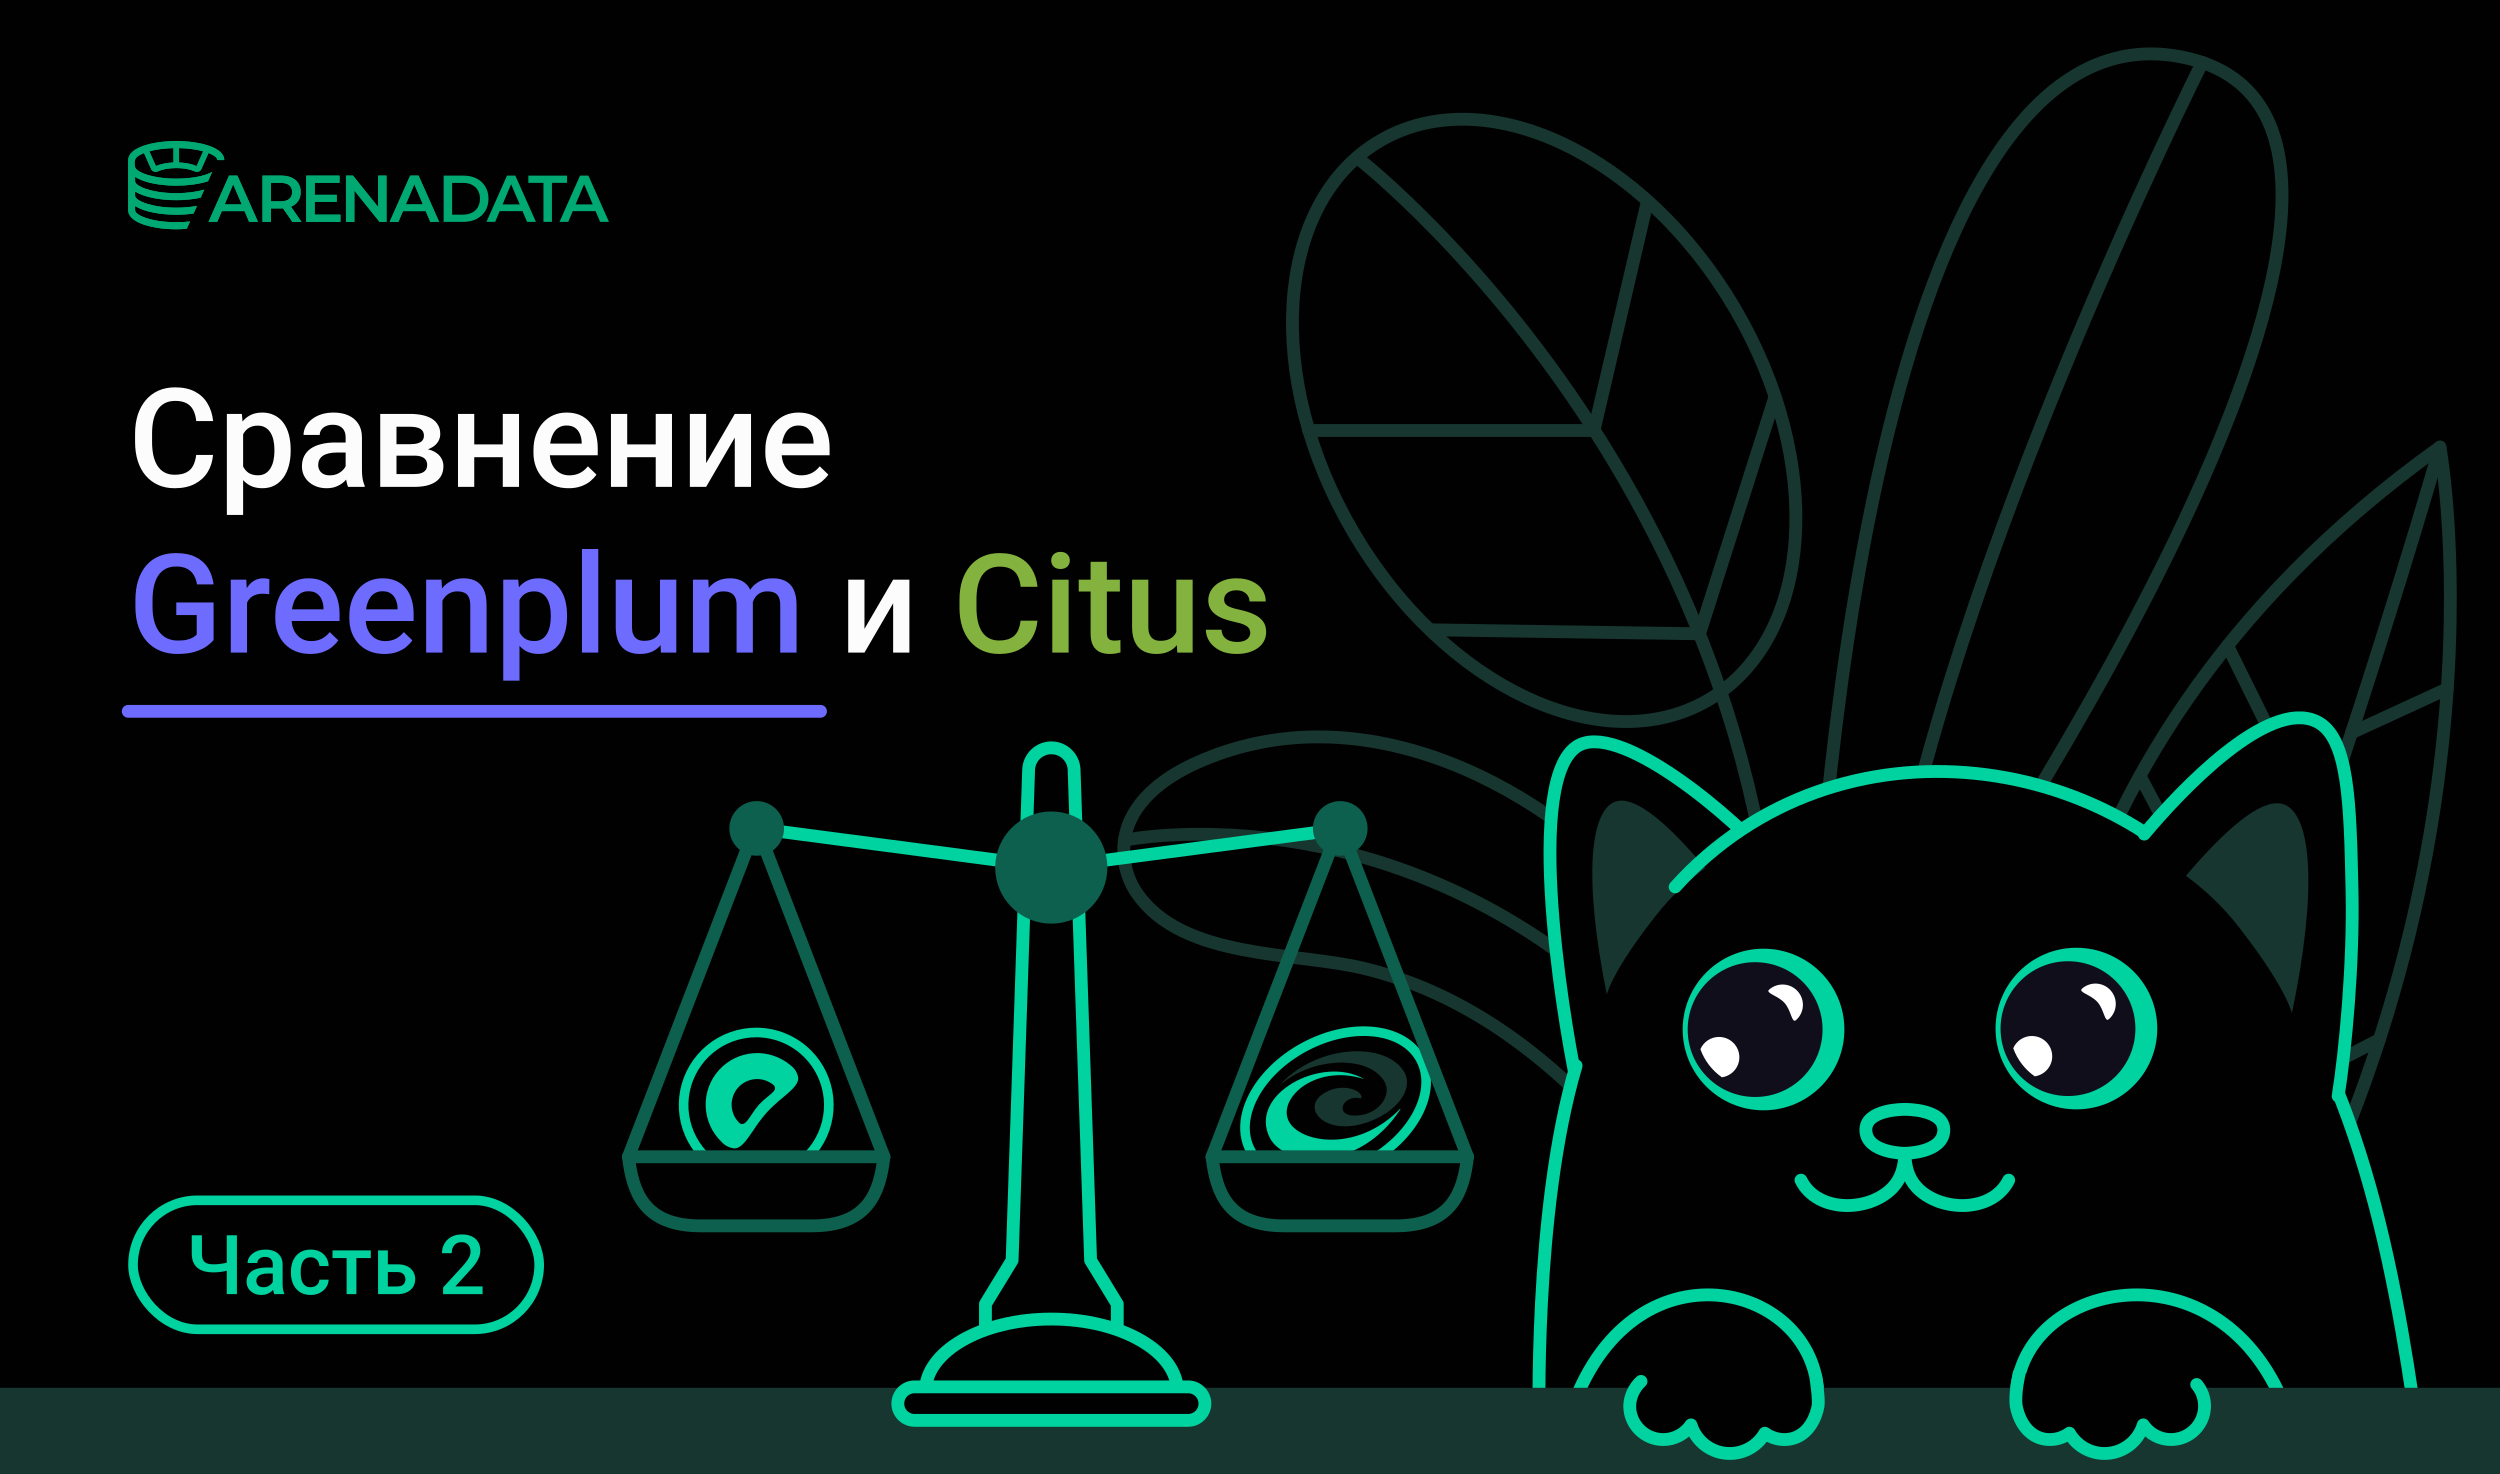 <svg width="724" height="427" viewBox="0 0 724 427" fill="none" xmlns="http://www.w3.org/2000/svg">
<rect x="0" y="0" width="724" height="427" fill="#333333" stroke="none"/>
<g clip-path="url(#clip0_2062_11641)">
<rect width="724" height="426.974" fill="#010101"/>
<path d="M70.825 61.153H64.22L62.92 64.251H60.389L66.335 50.859H68.75L74.714 64.251H72.148L70.825 61.153ZM70.016 59.202L67.525 53.349L65.052 59.202H70.016Z" fill="#00A872"/>
<path d="M84.659 64.251L81.96 60.327C81.844 60.338 81.677 60.344 81.451 60.344H78.47V64.246H76.014V50.859H81.451C82.596 50.859 83.595 51.053 84.445 51.434C85.294 51.814 85.947 52.365 86.398 53.08C86.849 53.794 87.08 54.644 87.08 55.622C87.08 56.63 86.837 57.497 86.352 58.223C85.866 58.95 85.173 59.495 84.266 59.852L87.305 64.251H84.659V64.251ZM83.774 53.654C83.22 53.197 82.411 52.962 81.342 52.962H78.475V58.3H81.342C82.411 58.3 83.22 58.065 83.774 57.602C84.329 57.139 84.606 56.477 84.606 55.622C84.601 54.773 84.323 54.111 83.774 53.654Z" fill="#00A872"/>
<path d="M98.586 62.166V64.251H88.682V50.859H98.326V52.945H91.132V56.425H97.511V58.469H91.132V62.16H98.586V62.166Z" fill="#00A872"/>
<path d="M111.928 50.859V64.251H109.911L102.624 55.183V64.251H100.191V50.859H102.214L109.501 59.928V50.859H111.928Z" fill="#00A872"/>
<path d="M123.29 61.153H116.685L115.379 64.251H112.848L118.794 50.859H121.209L127.173 64.251H124.607L123.29 61.153ZM122.481 59.202L119.99 53.349L117.517 59.202H122.481Z" fill="#00A872"/>
<path d="M128.479 50.859H134.251C135.661 50.859 136.915 51.135 138.008 51.691C139.1 52.248 139.949 53.033 140.556 54.046C141.157 55.06 141.463 56.231 141.463 57.556C141.463 58.879 141.163 60.051 140.556 61.065C139.949 62.078 139.1 62.863 138.008 63.42C136.915 63.976 135.661 64.251 134.251 64.251H128.479V50.859ZM134.142 62.148C135.112 62.148 135.962 61.961 136.702 61.586C137.435 61.211 138.002 60.672 138.4 59.981C138.799 59.284 138.996 58.481 138.996 57.561C138.996 56.642 138.799 55.833 138.4 55.142C138.002 54.445 137.435 53.912 136.702 53.537C135.968 53.162 135.112 52.974 134.142 52.974H130.934V62.16H134.142V62.148Z" fill="#00A872"/>
<path d="M151.315 61.153H144.71L143.404 64.251H140.879L146.825 50.859H149.241L155.204 64.251H152.638L151.315 61.153ZM150.506 59.202L148.016 53.349L145.542 59.202H150.506Z" fill="#00A872"/>
<path d="M157.39 52.962H153.01V50.859H164.22V52.962H159.84V64.251H157.384V52.962H157.39Z" fill="#00A872"/>
<path d="M172.471 61.153H165.866L164.566 64.251H162.035L167.981 50.859H170.397L176.36 64.251H173.795L172.471 61.153ZM171.657 59.202L169.166 53.349L166.693 59.202H171.657Z" fill="#00A872"/>
<path d="M51.044 40.852C44.127 40.852 37.123 42.744 37.123 46.358V60.887C37.123 64.496 44.127 66.394 51.044 66.394C52.061 66.394 53.09 66.347 54.089 66.259L55.031 64.138C53.823 64.285 52.483 64.361 51.044 64.361C43.774 64.361 39.123 62.305 39.123 60.887V59.663C41.7 61.321 46.375 62.182 51.044 62.182C52.748 62.182 54.459 62.065 56.06 61.836L57.048 59.628C55.343 59.938 53.326 60.149 51.044 60.149C43.774 60.149 39.123 58.093 39.123 56.675V55.451C41.7 57.108 46.375 57.97 51.044 57.97C53.5 57.97 55.956 57.729 58.105 57.255L59.151 54.912C57.123 55.509 54.355 55.943 51.044 55.943C43.774 55.943 39.123 53.886 39.123 52.469V51.233C41.7 52.902 46.375 53.769 51.044 53.769C54.355 53.769 57.666 53.336 60.238 52.486L61.428 49.803C60.989 50.043 60.457 50.266 59.822 50.489C59.822 50.489 59.804 50.489 59.793 50.506C59.735 50.524 59.631 50.565 59.469 50.612C59.336 50.658 59.145 50.717 58.926 50.776C58.088 51.028 56.632 51.373 54.615 51.566C53.922 51.643 53.17 51.701 52.361 51.713C51.934 51.73 51.495 51.742 51.038 51.742C49.697 51.742 48.507 51.666 47.432 51.561C45.71 51.367 44.358 51.086 43.428 50.846C43.266 50.799 43.104 50.758 42.942 50.711C42.312 50.529 41.989 50.401 41.989 50.401C40.752 49.955 39.885 49.446 39.44 48.954V48.936H39.434C39.406 48.907 39.377 48.877 39.348 48.819C39.29 48.743 39.232 48.672 39.203 48.579C39.186 48.532 39.175 48.491 39.146 48.432C39.053 48.175 38.961 47.805 38.961 47.296C38.961 46.774 39.047 46.388 39.169 46.13C39.244 45.937 39.331 45.802 39.406 45.726C39.423 45.696 39.452 45.667 39.481 45.638C39.891 45.193 40.642 44.742 41.7 44.326L43.63 48.649C43.647 48.678 43.792 49.006 43.792 49.006C44.029 49.44 44.572 50.049 45.82 49.604C45.924 49.557 46.028 49.516 46.126 49.469C47.114 49.053 48.744 48.696 50.922 48.678H51.038C51.905 48.678 52.714 48.737 53.39 48.825C53.569 48.842 53.742 48.883 53.922 48.913C54.748 49.047 55.407 49.241 55.909 49.452C55.927 49.452 55.985 49.481 55.985 49.481C56.089 49.528 56.175 49.557 56.262 49.598C57.452 50.014 57.995 49.51 58.261 49.077C58.377 48.883 58.441 48.69 58.469 48.643L58.585 48.362L58.776 47.946L60.382 44.32C60.382 44.32 61 44.531 61.619 44.888C61.723 44.964 61.827 45.023 61.925 45.081C62.069 45.169 62.202 45.263 62.324 45.362C62.41 45.439 62.503 45.526 62.572 45.603C62.659 45.691 62.734 45.767 62.78 45.855C62.838 45.943 62.884 46.019 62.913 46.106C62.959 46.183 62.971 46.27 62.988 46.347H64.959C64.965 42.744 57.961 40.852 51.044 40.852ZM50.235 47.056C48.351 47.132 46.467 47.471 45.161 48.116L43.248 43.822C45.075 43.312 47.455 42.955 50.235 42.896V47.056ZM56.926 48.116C55.615 47.471 53.731 47.132 51.853 47.056V42.896C54.65 42.955 57.019 43.312 58.839 43.822L56.926 48.116Z" fill="#00A872"/>
<path d="M70.827 61.153H64.222L62.922 64.251H60.391L66.337 50.859H68.752L74.716 64.251H72.15L70.827 61.153ZM70.018 59.202L67.527 53.349L65.054 59.202H70.018Z" fill="#00A872"/>
<path d="M84.66 64.251L81.962 60.327C81.846 60.338 81.679 60.344 81.453 60.344H78.472V64.246H76.016V50.859H81.453C82.597 50.859 83.597 51.053 84.447 51.434C85.296 51.814 85.949 52.365 86.4 53.08C86.851 53.794 87.082 54.644 87.082 55.622C87.082 56.63 86.839 57.497 86.354 58.223C85.868 58.95 85.175 59.495 84.267 59.852L87.307 64.251H84.66V64.251ZM83.776 53.654C83.222 53.197 82.413 52.962 81.344 52.962H78.477V58.3H81.344C82.413 58.3 83.222 58.065 83.776 57.602C84.331 57.139 84.609 56.477 84.609 55.622C84.603 54.773 84.325 54.111 83.776 53.654Z" fill="#00A872"/>
<path d="M98.588 62.166V64.251H88.684V50.859H98.328V52.945H91.134V56.425H97.513V58.469H91.134V62.16H98.588V62.166Z" fill="#00A872"/>
<path d="M111.93 50.859V64.251H109.913L102.626 55.183V64.251H100.193V50.859H102.216L109.503 59.928V50.859H111.93Z" fill="#00A872"/>
<path d="M123.292 61.153H116.687L115.381 64.251H112.85L118.796 50.859H121.211L127.175 64.251H124.609L123.292 61.153ZM122.483 59.202L119.992 53.349L117.519 59.202H122.483Z" fill="#00A872"/>
<path d="M51.046 40.852C44.129 40.852 37.125 42.744 37.125 46.358V60.887C37.125 64.496 44.129 66.394 51.046 66.394C52.063 66.394 53.091 66.347 54.091 66.259L55.033 64.138C53.825 64.285 52.485 64.361 51.046 64.361C43.776 64.361 39.124 62.305 39.124 60.887V59.663C41.702 61.321 46.377 62.182 51.046 62.182C52.751 62.182 54.461 62.065 56.062 61.836L57.05 59.628C55.345 59.938 53.328 60.149 51.046 60.149C43.776 60.149 39.124 58.093 39.124 56.675V55.451C41.702 57.108 46.377 57.97 51.046 57.97C53.502 57.97 55.958 57.729 58.107 57.255L59.153 54.912C57.125 55.509 54.357 55.943 51.046 55.943C43.776 55.943 39.124 53.886 39.124 52.469V51.233C41.702 52.902 46.377 53.769 51.046 53.769C54.357 53.769 57.668 53.336 60.24 52.486L61.43 49.803C60.991 50.043 60.459 50.266 59.824 50.489C59.824 50.489 59.806 50.489 59.795 50.506C59.737 50.524 59.633 50.565 59.471 50.612C59.338 50.658 59.147 50.717 58.928 50.776C58.09 51.028 56.634 51.373 54.617 51.566C53.923 51.643 53.172 51.701 52.363 51.713C51.936 51.73 51.496 51.742 51.04 51.742C49.699 51.742 48.509 51.666 47.434 51.561C45.712 51.367 44.36 51.086 43.429 50.846C43.268 50.799 43.106 50.758 42.944 50.711C42.314 50.529 41.991 50.401 41.991 50.401C40.754 49.955 39.887 49.446 39.442 48.954V48.936H39.437C39.408 48.907 39.379 48.877 39.35 48.819C39.292 48.743 39.234 48.672 39.205 48.579C39.188 48.532 39.176 48.491 39.148 48.432C39.055 48.175 38.963 47.805 38.963 47.296C38.963 46.774 39.049 46.388 39.171 46.13C39.246 45.937 39.332 45.802 39.408 45.726C39.425 45.696 39.454 45.667 39.483 45.638C39.893 45.193 40.644 44.742 41.702 44.326L43.632 48.649C43.649 48.678 43.794 49.006 43.794 49.006C44.031 49.44 44.574 50.049 45.822 49.604C45.926 49.557 46.03 49.516 46.128 49.469C47.116 49.053 48.746 48.696 50.924 48.678H51.04C51.907 48.678 52.716 48.737 53.392 48.825C53.571 48.842 53.744 48.883 53.923 48.913C54.75 49.047 55.409 49.241 55.911 49.452C55.929 49.452 55.986 49.481 55.986 49.481C56.09 49.528 56.177 49.557 56.264 49.598C57.454 50.014 57.998 49.51 58.263 49.077C58.379 48.883 58.442 48.69 58.471 48.643L58.587 48.362L58.778 47.946L60.384 44.32C60.384 44.32 61.002 44.531 61.621 44.888C61.725 44.964 61.829 45.023 61.927 45.081C62.071 45.169 62.204 45.263 62.326 45.362C62.412 45.439 62.505 45.526 62.574 45.603C62.661 45.691 62.736 45.767 62.782 45.855C62.84 45.943 62.886 46.019 62.915 46.106C62.961 46.183 62.973 46.27 62.99 46.347H64.961C64.966 42.744 57.963 40.852 51.046 40.852ZM50.237 47.056C48.353 47.132 46.469 47.471 45.163 48.116L43.25 43.822C45.076 43.312 47.457 42.955 50.237 42.896V47.056ZM56.928 48.116C55.617 47.471 53.733 47.132 51.855 47.056V42.896C54.652 42.955 57.021 43.312 58.841 43.822L56.928 48.116Z" fill="#00A872"/>
<path d="M37.127 206H237.619" stroke="#6E6BFF" stroke-width="3.713" stroke-linecap="round"/>
<path d="M56.815 131.742H61.697C61.541 133.604 61.02 135.264 60.135 136.723C59.249 138.168 58.006 139.307 56.404 140.141C54.803 140.974 52.856 141.391 50.565 141.391C48.807 141.391 47.225 141.078 45.818 140.453C44.412 139.815 43.208 138.917 42.205 137.758C41.203 136.586 40.434 135.173 39.9 133.52C39.38 131.866 39.119 130.017 39.119 127.973V125.609C39.119 123.565 39.386 121.716 39.92 120.062C40.467 118.409 41.248 116.996 42.264 115.824C43.279 114.639 44.497 113.734 45.916 113.109C47.348 112.484 48.956 112.172 50.74 112.172C53.006 112.172 54.92 112.589 56.482 113.422C58.045 114.255 59.256 115.408 60.115 116.879C60.988 118.35 61.522 120.036 61.717 121.938H56.834C56.704 120.714 56.417 119.665 55.975 118.793C55.545 117.921 54.907 117.257 54.06 116.801C53.214 116.332 52.107 116.098 50.74 116.098C49.62 116.098 48.644 116.306 47.81 116.723C46.977 117.139 46.281 117.751 45.721 118.559C45.161 119.366 44.738 120.362 44.451 121.547C44.178 122.719 44.041 124.06 44.041 125.57V127.973C44.041 129.405 44.165 130.707 44.412 131.879C44.672 133.038 45.063 134.034 45.584 134.867C46.118 135.701 46.795 136.345 47.615 136.801C48.435 137.257 49.419 137.484 50.565 137.484C51.958 137.484 53.084 137.263 53.943 136.82C54.816 136.378 55.473 135.733 55.916 134.887C56.372 134.027 56.671 132.979 56.815 131.742ZM70.408 123.93V149.125H65.701V119.867H70.037L70.408 123.93ZM84.178 130.238V130.648C84.178 132.185 83.995 133.611 83.631 134.926C83.279 136.228 82.752 137.367 82.049 138.344C81.359 139.307 80.506 140.056 79.49 140.59C78.475 141.124 77.303 141.391 75.975 141.391C74.659 141.391 73.507 141.15 72.518 140.668C71.541 140.173 70.714 139.477 70.037 138.578C69.36 137.68 68.813 136.625 68.397 135.414C67.993 134.19 67.706 132.849 67.537 131.391V129.809C67.706 128.259 67.993 126.853 68.397 125.59C68.813 124.327 69.36 123.24 70.037 122.328C70.714 121.417 71.541 120.714 72.518 120.219C73.494 119.724 74.633 119.477 75.936 119.477C77.264 119.477 78.442 119.737 79.471 120.258C80.499 120.766 81.365 121.495 82.068 122.445C82.772 123.383 83.299 124.516 83.65 125.844C84.002 127.159 84.178 128.624 84.178 130.238ZM79.471 130.648V130.238C79.471 129.262 79.38 128.357 79.197 127.523C79.015 126.677 78.728 125.935 78.338 125.297C77.947 124.659 77.446 124.164 76.834 123.812C76.235 123.448 75.512 123.266 74.666 123.266C73.833 123.266 73.117 123.409 72.518 123.695C71.919 123.969 71.417 124.353 71.014 124.848C70.61 125.342 70.297 125.922 70.076 126.586C69.855 127.237 69.699 127.947 69.607 128.715V132.504C69.764 133.441 70.031 134.301 70.408 135.082C70.786 135.863 71.32 136.488 72.01 136.957C72.713 137.413 73.611 137.641 74.705 137.641C75.551 137.641 76.274 137.458 76.873 137.094C77.472 136.729 77.96 136.228 78.338 135.59C78.728 134.939 79.015 134.19 79.197 133.344C79.38 132.497 79.471 131.599 79.471 130.648ZM100.096 136.762V126.684C100.096 125.928 99.959 125.277 99.686 124.73C99.412 124.184 98.995 123.76 98.436 123.461C97.889 123.161 97.199 123.012 96.365 123.012C95.597 123.012 94.933 123.142 94.373 123.402C93.813 123.663 93.377 124.014 93.064 124.457C92.752 124.9 92.596 125.401 92.596 125.961H87.908C87.908 125.128 88.11 124.32 88.514 123.539C88.917 122.758 89.503 122.061 90.272 121.449C91.04 120.837 91.958 120.355 93.025 120.004C94.093 119.652 95.291 119.477 96.619 119.477C98.208 119.477 99.614 119.743 100.838 120.277C102.075 120.811 103.045 121.618 103.748 122.699C104.464 123.767 104.822 125.108 104.822 126.723V136.117C104.822 137.081 104.887 137.947 105.018 138.715C105.161 139.47 105.363 140.128 105.623 140.688V141H100.799C100.577 140.492 100.402 139.848 100.271 139.066C100.154 138.272 100.096 137.504 100.096 136.762ZM100.779 128.148L100.818 131.059H97.439C96.567 131.059 95.799 131.143 95.135 131.312C94.471 131.469 93.917 131.703 93.475 132.016C93.032 132.328 92.7 132.706 92.478 133.148C92.257 133.591 92.147 134.092 92.147 134.652C92.147 135.212 92.277 135.727 92.537 136.195C92.797 136.651 93.175 137.009 93.67 137.27C94.178 137.53 94.79 137.66 95.506 137.66C96.469 137.66 97.309 137.465 98.025 137.074C98.755 136.671 99.328 136.182 99.744 135.609C100.161 135.023 100.382 134.47 100.408 133.949L101.932 136.039C101.775 136.573 101.508 137.146 101.131 137.758C100.753 138.37 100.258 138.956 99.647 139.516C99.047 140.062 98.325 140.512 97.478 140.863C96.645 141.215 95.682 141.391 94.588 141.391C93.208 141.391 91.977 141.117 90.897 140.57C89.816 140.01 88.969 139.262 88.357 138.324C87.745 137.374 87.439 136.299 87.439 135.102C87.439 133.982 87.648 132.992 88.064 132.133C88.494 131.26 89.119 130.531 89.939 129.945C90.773 129.359 91.788 128.917 92.986 128.617C94.184 128.305 95.551 128.148 97.088 128.148H100.779ZM120.018 131.957H113.26L113.221 128.637H118.768C119.679 128.637 120.428 128.546 121.014 128.363C121.613 128.181 122.055 127.908 122.342 127.543C122.628 127.165 122.771 126.71 122.771 126.176C122.771 125.733 122.687 125.349 122.518 125.023C122.348 124.685 122.088 124.411 121.736 124.203C121.398 123.982 120.968 123.826 120.447 123.734C119.939 123.63 119.347 123.578 118.67 123.578H114.822V141H110.115V119.867H118.67C120.024 119.867 121.242 119.984 122.322 120.219C123.416 120.453 124.347 120.811 125.115 121.293C125.883 121.775 126.469 122.387 126.873 123.129C127.29 123.858 127.498 124.717 127.498 125.707C127.498 126.358 127.355 126.97 127.068 127.543C126.795 128.116 126.385 128.624 125.838 129.066C125.291 129.509 124.62 129.874 123.826 130.16C123.032 130.434 122.12 130.603 121.092 130.668L120.018 131.957ZM120.018 141H111.893L113.768 137.289H120.018C120.851 137.289 121.541 137.185 122.088 136.977C122.635 136.768 123.038 136.469 123.299 136.078C123.572 135.674 123.709 135.199 123.709 134.652C123.709 134.092 123.579 133.611 123.318 133.207C123.058 132.803 122.654 132.497 122.107 132.289C121.574 132.068 120.877 131.957 120.018 131.957H114.646L114.686 128.637H121.072L122.42 129.926C123.761 130.017 124.874 130.303 125.76 130.785C126.645 131.267 127.309 131.872 127.752 132.602C128.195 133.331 128.416 134.125 128.416 134.984C128.416 135.974 128.227 136.846 127.85 137.602C127.485 138.357 126.938 138.988 126.209 139.496C125.493 139.991 124.614 140.368 123.572 140.629C122.531 140.876 121.346 141 120.018 141ZM146.912 128.695V132.406H135.975V128.695H146.912ZM137.342 119.867V141H132.635V119.867H137.342ZM150.311 119.867V141H145.604V119.867H150.311ZM164.646 141.391C163.084 141.391 161.671 141.137 160.408 140.629C159.158 140.108 158.09 139.385 157.205 138.461C156.333 137.536 155.662 136.449 155.193 135.199C154.725 133.949 154.49 132.602 154.49 131.156V130.375C154.49 128.721 154.731 127.224 155.213 125.883C155.695 124.542 156.365 123.396 157.225 122.445C158.084 121.482 159.1 120.746 160.271 120.238C161.443 119.73 162.713 119.477 164.08 119.477C165.59 119.477 166.912 119.73 168.045 120.238C169.178 120.746 170.115 121.462 170.857 122.387C171.613 123.298 172.173 124.385 172.537 125.648C172.915 126.911 173.104 128.305 173.104 129.828V131.84H156.775V128.461H168.455V128.09C168.429 127.243 168.26 126.449 167.947 125.707C167.648 124.965 167.186 124.366 166.561 123.91C165.936 123.454 165.102 123.227 164.061 123.227C163.279 123.227 162.583 123.396 161.971 123.734C161.372 124.06 160.87 124.535 160.467 125.16C160.063 125.785 159.751 126.54 159.529 127.426C159.321 128.298 159.217 129.281 159.217 130.375V131.156C159.217 132.081 159.34 132.94 159.588 133.734C159.848 134.516 160.226 135.199 160.721 135.785C161.215 136.371 161.814 136.833 162.518 137.172C163.221 137.497 164.021 137.66 164.92 137.66C166.053 137.66 167.062 137.432 167.947 136.977C168.833 136.521 169.601 135.876 170.252 135.043L172.732 137.445C172.277 138.109 171.684 138.747 170.955 139.359C170.226 139.958 169.334 140.447 168.279 140.824C167.238 141.202 166.027 141.391 164.646 141.391ZM191.209 128.695V132.406H180.271V128.695H191.209ZM181.639 119.867V141H176.932V119.867H181.639ZM194.607 119.867V141H189.9V119.867H194.607ZM204.49 134.125L212.791 119.867H217.498V141H212.791V126.723L204.49 141H199.783V119.867H204.49V134.125ZM231.795 141.391C230.232 141.391 228.82 141.137 227.557 140.629C226.307 140.108 225.239 139.385 224.354 138.461C223.481 137.536 222.811 136.449 222.342 135.199C221.873 133.949 221.639 132.602 221.639 131.156V130.375C221.639 128.721 221.88 127.224 222.361 125.883C222.843 124.542 223.514 123.396 224.373 122.445C225.232 121.482 226.248 120.746 227.42 120.238C228.592 119.73 229.861 119.477 231.229 119.477C232.739 119.477 234.061 119.73 235.193 120.238C236.326 120.746 237.264 121.462 238.006 122.387C238.761 123.298 239.321 124.385 239.686 125.648C240.063 126.911 240.252 128.305 240.252 129.828V131.84H223.924V128.461H235.604V128.09C235.577 127.243 235.408 126.449 235.096 125.707C234.796 124.965 234.334 124.366 233.709 123.91C233.084 123.454 232.251 123.227 231.209 123.227C230.428 123.227 229.731 123.396 229.119 123.734C228.52 124.06 228.019 124.535 227.615 125.16C227.212 125.785 226.899 126.54 226.678 127.426C226.469 128.298 226.365 129.281 226.365 130.375V131.156C226.365 132.081 226.489 132.94 226.736 133.734C226.997 134.516 227.374 135.199 227.869 135.785C228.364 136.371 228.963 136.833 229.666 137.172C230.369 137.497 231.17 137.66 232.068 137.66C233.201 137.66 234.21 137.432 235.096 136.977C235.981 136.521 236.749 135.876 237.4 135.043L239.881 137.445C239.425 138.109 238.833 138.747 238.104 139.359C237.374 139.958 236.482 140.447 235.428 140.824C234.386 141.202 233.175 141.391 231.795 141.391ZM250.35 182.125L258.65 167.867H263.357V189H258.65V174.723L250.35 189H245.643V167.867H250.35V182.125Z" fill="#FCFCFD"/>
<path d="M61.853 174.469V185.328C61.45 185.862 60.818 186.448 59.959 187.086C59.113 187.711 57.986 188.251 56.58 188.707C55.174 189.163 53.422 189.391 51.326 189.391C49.542 189.391 47.908 189.091 46.424 188.492C44.94 187.88 43.657 186.988 42.576 185.816C41.508 184.645 40.682 183.219 40.096 181.539C39.51 179.846 39.217 177.919 39.217 175.758V173.785C39.217 171.637 39.484 169.723 40.018 168.043C40.565 166.35 41.346 164.918 42.361 163.746C43.377 162.574 44.601 161.689 46.033 161.09C47.478 160.478 49.113 160.172 50.935 160.172C53.266 160.172 55.193 160.562 56.717 161.344C58.253 162.112 59.438 163.18 60.272 164.547C61.105 165.914 61.632 167.477 61.853 169.234H57.049C56.893 168.245 56.587 167.359 56.131 166.578C55.688 165.797 55.05 165.185 54.217 164.742C53.397 164.286 52.329 164.059 51.014 164.059C49.881 164.059 48.885 164.273 48.025 164.703C47.166 165.133 46.45 165.764 45.877 166.598C45.317 167.431 44.894 168.447 44.607 169.645C44.321 170.842 44.178 172.21 44.178 173.746V175.758C44.178 177.32 44.34 178.707 44.666 179.918C45.005 181.129 45.486 182.151 46.111 182.984C46.749 183.818 47.524 184.449 48.435 184.879C49.347 185.296 50.376 185.504 51.522 185.504C52.641 185.504 53.559 185.413 54.275 185.23C54.992 185.035 55.558 184.807 55.975 184.547C56.404 184.273 56.736 184.013 56.971 183.766V178.121H51.053V174.469H61.853ZM71.541 171.891V189H66.834V167.867H71.326L71.541 171.891ZM78.006 167.73L77.967 172.105C77.68 172.053 77.368 172.014 77.029 171.988C76.704 171.962 76.378 171.949 76.053 171.949C75.245 171.949 74.536 172.066 73.924 172.301C73.312 172.522 72.797 172.848 72.381 173.277C71.977 173.694 71.665 174.202 71.443 174.801C71.222 175.4 71.092 176.07 71.053 176.812L69.978 176.891C69.978 175.562 70.109 174.332 70.369 173.199C70.63 172.066 71.02 171.07 71.541 170.211C72.075 169.352 72.739 168.681 73.533 168.199C74.341 167.717 75.272 167.477 76.326 167.477C76.613 167.477 76.919 167.503 77.244 167.555C77.583 167.607 77.837 167.665 78.006 167.73ZM89.881 189.391C88.318 189.391 86.906 189.137 85.643 188.629C84.393 188.108 83.325 187.385 82.439 186.461C81.567 185.536 80.897 184.449 80.428 183.199C79.959 181.949 79.725 180.602 79.725 179.156V178.375C79.725 176.721 79.966 175.224 80.447 173.883C80.929 172.542 81.6 171.396 82.459 170.445C83.318 169.482 84.334 168.746 85.506 168.238C86.678 167.73 87.947 167.477 89.314 167.477C90.825 167.477 92.147 167.73 93.279 168.238C94.412 168.746 95.35 169.462 96.092 170.387C96.847 171.298 97.407 172.385 97.772 173.648C98.149 174.911 98.338 176.305 98.338 177.828V179.84H82.01V176.461H93.689V176.09C93.663 175.243 93.494 174.449 93.182 173.707C92.882 172.965 92.42 172.366 91.795 171.91C91.17 171.454 90.337 171.227 89.295 171.227C88.514 171.227 87.817 171.396 87.205 171.734C86.606 172.06 86.105 172.535 85.701 173.16C85.297 173.785 84.985 174.54 84.764 175.426C84.555 176.298 84.451 177.281 84.451 178.375V179.156C84.451 180.081 84.575 180.94 84.822 181.734C85.083 182.516 85.46 183.199 85.955 183.785C86.45 184.371 87.049 184.833 87.752 185.172C88.455 185.497 89.256 185.66 90.154 185.66C91.287 185.66 92.296 185.432 93.182 184.977C94.067 184.521 94.835 183.876 95.486 183.043L97.967 185.445C97.511 186.109 96.919 186.747 96.189 187.359C95.46 187.958 94.568 188.447 93.514 188.824C92.472 189.202 91.261 189.391 89.881 189.391ZM111.326 189.391C109.764 189.391 108.351 189.137 107.088 188.629C105.838 188.108 104.77 187.385 103.885 186.461C103.012 185.536 102.342 184.449 101.873 183.199C101.404 181.949 101.17 180.602 101.17 179.156V178.375C101.17 176.721 101.411 175.224 101.893 173.883C102.374 172.542 103.045 171.396 103.904 170.445C104.764 169.482 105.779 168.746 106.951 168.238C108.123 167.73 109.393 167.477 110.76 167.477C112.27 167.477 113.592 167.73 114.725 168.238C115.857 168.746 116.795 169.462 117.537 170.387C118.292 171.298 118.852 172.385 119.217 173.648C119.594 174.911 119.783 176.305 119.783 177.828V179.84H103.455V176.461H115.135V176.09C115.109 175.243 114.939 174.449 114.627 173.707C114.327 172.965 113.865 172.366 113.24 171.91C112.615 171.454 111.782 171.227 110.74 171.227C109.959 171.227 109.262 171.396 108.65 171.734C108.051 172.06 107.55 172.535 107.146 173.16C106.743 173.785 106.43 174.54 106.209 175.426C106.001 176.298 105.896 177.281 105.896 178.375V179.156C105.896 180.081 106.02 180.94 106.268 181.734C106.528 182.516 106.906 183.199 107.4 183.785C107.895 184.371 108.494 184.833 109.197 185.172C109.9 185.497 110.701 185.66 111.6 185.66C112.732 185.66 113.742 185.432 114.627 184.977C115.512 184.521 116.281 183.876 116.932 183.043L119.412 185.445C118.956 186.109 118.364 186.747 117.635 187.359C116.906 187.958 116.014 188.447 114.959 188.824C113.917 189.202 112.706 189.391 111.326 189.391ZM128.123 172.379V189H123.416V167.867H127.85L128.123 172.379ZM127.283 177.652L125.76 177.633C125.773 176.135 125.981 174.762 126.385 173.512C126.801 172.262 127.374 171.188 128.104 170.289C128.846 169.391 129.731 168.701 130.76 168.219C131.788 167.724 132.934 167.477 134.197 167.477C135.213 167.477 136.131 167.62 136.951 167.906C137.785 168.18 138.494 168.629 139.08 169.254C139.679 169.879 140.135 170.693 140.447 171.695C140.76 172.685 140.916 173.902 140.916 175.348V189H136.189V175.328C136.189 174.312 136.04 173.512 135.74 172.926C135.454 172.327 135.031 171.904 134.471 171.656C133.924 171.396 133.24 171.266 132.42 171.266C131.613 171.266 130.89 171.435 130.252 171.773C129.614 172.112 129.074 172.574 128.631 173.16C128.201 173.746 127.869 174.423 127.635 175.191C127.4 175.96 127.283 176.78 127.283 177.652ZM150.447 171.93V197.125H145.74V167.867H150.076L150.447 171.93ZM164.217 178.238V178.648C164.217 180.185 164.035 181.611 163.67 182.926C163.318 184.228 162.791 185.367 162.088 186.344C161.398 187.307 160.545 188.056 159.529 188.59C158.514 189.124 157.342 189.391 156.014 189.391C154.699 189.391 153.546 189.15 152.557 188.668C151.58 188.173 150.753 187.477 150.076 186.578C149.399 185.68 148.852 184.625 148.436 183.414C148.032 182.19 147.745 180.849 147.576 179.391V177.809C147.745 176.259 148.032 174.853 148.436 173.59C148.852 172.327 149.399 171.24 150.076 170.328C150.753 169.417 151.58 168.714 152.557 168.219C153.533 167.724 154.673 167.477 155.975 167.477C157.303 167.477 158.481 167.737 159.51 168.258C160.538 168.766 161.404 169.495 162.107 170.445C162.811 171.383 163.338 172.516 163.689 173.844C164.041 175.159 164.217 176.624 164.217 178.238ZM159.51 178.648V178.238C159.51 177.262 159.419 176.357 159.236 175.523C159.054 174.677 158.768 173.935 158.377 173.297C157.986 172.659 157.485 172.164 156.873 171.812C156.274 171.448 155.551 171.266 154.705 171.266C153.872 171.266 153.156 171.409 152.557 171.695C151.958 171.969 151.456 172.353 151.053 172.848C150.649 173.342 150.337 173.922 150.115 174.586C149.894 175.237 149.738 175.947 149.646 176.715V180.504C149.803 181.441 150.07 182.301 150.447 183.082C150.825 183.863 151.359 184.488 152.049 184.957C152.752 185.413 153.65 185.641 154.744 185.641C155.59 185.641 156.313 185.458 156.912 185.094C157.511 184.729 157.999 184.228 158.377 183.59C158.768 182.939 159.054 182.19 159.236 181.344C159.419 180.497 159.51 179.599 159.51 178.648ZM173.26 159V189H168.533V159H173.26ZM191.131 184.02V167.867H195.857V189H191.404L191.131 184.02ZM191.795 179.625L193.377 179.586C193.377 181.005 193.221 182.314 192.908 183.512C192.596 184.697 192.114 185.732 191.463 186.617C190.812 187.49 189.979 188.173 188.963 188.668C187.947 189.15 186.73 189.391 185.311 189.391C184.282 189.391 183.338 189.241 182.479 188.941C181.619 188.642 180.877 188.18 180.252 187.555C179.64 186.93 179.165 186.116 178.826 185.113C178.488 184.111 178.318 182.913 178.318 181.52V167.867H183.025V181.559C183.025 182.327 183.117 182.971 183.299 183.492C183.481 184 183.729 184.41 184.041 184.723C184.354 185.035 184.718 185.257 185.135 185.387C185.551 185.517 185.994 185.582 186.463 185.582C187.804 185.582 188.859 185.322 189.627 184.801C190.408 184.267 190.962 183.551 191.287 182.652C191.626 181.754 191.795 180.745 191.795 179.625ZM205.389 172.164V189H200.682V167.867H205.115L205.389 172.164ZM204.627 177.652L203.025 177.633C203.025 176.174 203.208 174.827 203.572 173.59C203.937 172.353 204.471 171.279 205.174 170.367C205.877 169.443 206.749 168.733 207.791 168.238C208.846 167.73 210.063 167.477 211.443 167.477C212.407 167.477 213.286 167.62 214.08 167.906C214.887 168.18 215.584 168.616 216.17 169.215C216.769 169.814 217.225 170.582 217.537 171.52C217.863 172.457 218.025 173.59 218.025 174.918V189H213.318V175.328C213.318 174.299 213.162 173.492 212.85 172.906C212.55 172.32 212.114 171.904 211.541 171.656C210.981 171.396 210.311 171.266 209.529 171.266C208.644 171.266 207.889 171.435 207.264 171.773C206.652 172.112 206.15 172.574 205.76 173.16C205.369 173.746 205.083 174.423 204.9 175.191C204.718 175.96 204.627 176.78 204.627 177.652ZM217.732 176.402L215.525 176.891C215.525 175.615 215.701 174.41 216.053 173.277C216.417 172.132 216.945 171.129 217.635 170.27C218.338 169.397 219.204 168.714 220.232 168.219C221.261 167.724 222.439 167.477 223.768 167.477C224.848 167.477 225.812 167.626 226.658 167.926C227.518 168.212 228.247 168.668 228.846 169.293C229.445 169.918 229.9 170.732 230.213 171.734C230.525 172.724 230.682 173.922 230.682 175.328V189H225.955V175.309C225.955 174.241 225.799 173.414 225.486 172.828C225.187 172.242 224.757 171.839 224.197 171.617C223.637 171.383 222.967 171.266 222.186 171.266C221.456 171.266 220.812 171.402 220.252 171.676C219.705 171.936 219.243 172.307 218.865 172.789C218.488 173.258 218.201 173.798 218.006 174.41C217.824 175.022 217.732 175.686 217.732 176.402Z" fill="#6E6BFF"/>
<path d="M295.564 179.742H300.447C300.291 181.604 299.77 183.264 298.885 184.723C297.999 186.168 296.756 187.307 295.154 188.141C293.553 188.974 291.606 189.391 289.314 189.391C287.557 189.391 285.975 189.078 284.568 188.453C283.162 187.815 281.958 186.917 280.955 185.758C279.952 184.586 279.184 183.173 278.65 181.52C278.13 179.866 277.869 178.017 277.869 175.973V173.609C277.869 171.565 278.136 169.716 278.67 168.062C279.217 166.409 279.998 164.996 281.014 163.824C282.029 162.639 283.247 161.734 284.666 161.109C286.098 160.484 287.706 160.172 289.49 160.172C291.756 160.172 293.67 160.589 295.232 161.422C296.795 162.255 298.006 163.408 298.865 164.879C299.738 166.35 300.271 168.036 300.467 169.938H295.584C295.454 168.714 295.167 167.665 294.725 166.793C294.295 165.921 293.657 165.257 292.811 164.801C291.964 164.332 290.857 164.098 289.49 164.098C288.37 164.098 287.394 164.306 286.561 164.723C285.727 165.139 285.031 165.751 284.471 166.559C283.911 167.366 283.488 168.362 283.201 169.547C282.928 170.719 282.791 172.06 282.791 173.57V175.973C282.791 177.405 282.915 178.707 283.162 179.879C283.423 181.038 283.813 182.034 284.334 182.867C284.868 183.701 285.545 184.345 286.365 184.801C287.186 185.257 288.169 185.484 289.314 185.484C290.708 185.484 291.834 185.263 292.693 184.82C293.566 184.378 294.223 183.733 294.666 182.887C295.122 182.027 295.421 180.979 295.564 179.742ZM309.471 167.867V189H304.744V167.867H309.471ZM304.432 162.32C304.432 161.604 304.666 161.012 305.135 160.543C305.617 160.061 306.281 159.82 307.127 159.82C307.96 159.82 308.618 160.061 309.1 160.543C309.581 161.012 309.822 161.604 309.822 162.32C309.822 163.023 309.581 163.609 309.1 164.078C308.618 164.547 307.96 164.781 307.127 164.781C306.281 164.781 305.617 164.547 305.135 164.078C304.666 163.609 304.432 163.023 304.432 162.32ZM324.314 167.867V171.305H312.4V167.867H324.314ZM315.838 162.691H320.545V183.16C320.545 183.811 320.636 184.312 320.818 184.664C321.014 185.003 321.281 185.23 321.619 185.348C321.958 185.465 322.355 185.523 322.811 185.523C323.136 185.523 323.449 185.504 323.748 185.465C324.048 185.426 324.288 185.387 324.471 185.348L324.49 188.941C324.1 189.059 323.644 189.163 323.123 189.254C322.615 189.345 322.029 189.391 321.365 189.391C320.285 189.391 319.327 189.202 318.494 188.824C317.661 188.434 317.01 187.802 316.541 186.93C316.072 186.057 315.838 184.898 315.838 183.453V162.691ZM340.662 184.02V167.867H345.389V189H340.936L340.662 184.02ZM341.326 179.625L342.908 179.586C342.908 181.005 342.752 182.314 342.439 183.512C342.127 184.697 341.645 185.732 340.994 186.617C340.343 187.49 339.51 188.173 338.494 188.668C337.479 189.15 336.261 189.391 334.842 189.391C333.813 189.391 332.869 189.241 332.01 188.941C331.15 188.642 330.408 188.18 329.783 187.555C329.171 186.93 328.696 186.116 328.357 185.113C328.019 184.111 327.85 182.913 327.85 181.52V167.867H332.557V181.559C332.557 182.327 332.648 182.971 332.83 183.492C333.012 184 333.26 184.41 333.572 184.723C333.885 185.035 334.249 185.257 334.666 185.387C335.083 185.517 335.525 185.582 335.994 185.582C337.335 185.582 338.39 185.322 339.158 184.801C339.939 184.267 340.493 183.551 340.818 182.652C341.157 181.754 341.326 180.745 341.326 179.625ZM362.068 183.277C362.068 182.809 361.951 182.385 361.717 182.008C361.482 181.617 361.033 181.266 360.369 180.953C359.718 180.641 358.755 180.354 357.479 180.094C356.359 179.846 355.33 179.553 354.393 179.215C353.468 178.863 352.674 178.44 352.01 177.945C351.346 177.451 350.831 176.865 350.467 176.188C350.102 175.51 349.92 174.729 349.92 173.844C349.92 172.984 350.109 172.171 350.486 171.402C350.864 170.634 351.404 169.957 352.107 169.371C352.811 168.785 353.663 168.323 354.666 167.984C355.682 167.646 356.814 167.477 358.064 167.477C359.835 167.477 361.352 167.776 362.615 168.375C363.891 168.961 364.868 169.762 365.545 170.777C366.222 171.78 366.561 172.913 366.561 174.176H361.854C361.854 173.616 361.71 173.095 361.424 172.613C361.15 172.118 360.734 171.721 360.174 171.422C359.614 171.109 358.911 170.953 358.064 170.953C357.257 170.953 356.587 171.083 356.053 171.344C355.532 171.591 355.141 171.917 354.881 172.32C354.633 172.724 354.51 173.167 354.51 173.648C354.51 174 354.575 174.319 354.705 174.605C354.848 174.879 355.083 175.133 355.408 175.367C355.734 175.589 356.176 175.797 356.736 175.992C357.309 176.188 358.025 176.376 358.885 176.559C360.499 176.897 361.886 177.333 363.045 177.867C364.217 178.388 365.115 179.065 365.74 179.898C366.365 180.719 366.678 181.76 366.678 183.023C366.678 183.961 366.476 184.82 366.072 185.602C365.682 186.37 365.109 187.04 364.354 187.613C363.598 188.173 362.693 188.609 361.639 188.922C360.597 189.234 359.425 189.391 358.123 189.391C356.209 189.391 354.588 189.052 353.26 188.375C351.932 187.685 350.923 186.806 350.232 185.738C349.555 184.658 349.217 183.538 349.217 182.379H353.768C353.82 183.251 354.061 183.948 354.49 184.469C354.933 184.977 355.48 185.348 356.131 185.582C356.795 185.803 357.479 185.914 358.182 185.914C359.028 185.914 359.738 185.803 360.311 185.582C360.883 185.348 361.32 185.035 361.619 184.645C361.919 184.241 362.068 183.785 362.068 183.277Z" fill="#83B23E"/>
<rect x="38.521" y="347.611" width="117.631" height="37.354" rx="18.677" stroke="#00D2A0" stroke-width="2.785"/>
<path d="M55.535 357.727H58.477V363.012C58.477 363.816 58.598 364.449 58.84 364.91C59.082 365.363 59.449 365.684 59.941 365.871C60.441 366.059 61.062 366.152 61.805 366.152C62.164 366.152 62.543 366.137 62.941 366.105C63.34 366.074 63.738 366.031 64.137 365.977C64.543 365.914 64.934 365.844 65.309 365.766C65.684 365.68 66.027 365.586 66.34 365.484V367.816C66.035 367.91 65.699 368 65.332 368.086C64.973 368.172 64.598 368.246 64.207 368.309C63.816 368.363 63.418 368.406 63.012 368.438C62.605 368.469 62.203 368.484 61.805 368.484C60.516 368.484 59.402 368.301 58.465 367.934C57.527 367.559 56.805 366.969 56.297 366.164C55.789 365.359 55.535 364.309 55.535 363.012V357.727ZM65.672 357.727H68.613V374.789H65.672V357.727ZM79.008 372.246V366.199C79.008 365.746 78.926 365.355 78.762 365.027C78.598 364.699 78.348 364.445 78.012 364.266C77.684 364.086 77.269 363.996 76.769 363.996C76.309 363.996 75.91 364.074 75.574 364.23C75.238 364.387 74.977 364.598 74.789 364.863C74.602 365.129 74.508 365.43 74.508 365.766H71.695C71.695 365.266 71.816 364.781 72.059 364.312C72.301 363.844 72.652 363.426 73.113 363.059C73.574 362.691 74.125 362.402 74.766 362.191C75.406 361.98 76.125 361.875 76.922 361.875C77.875 361.875 78.719 362.035 79.453 362.355C80.195 362.676 80.777 363.16 81.199 363.809C81.629 364.449 81.844 365.254 81.844 366.223V371.859C81.844 372.438 81.883 372.957 81.961 373.418C82.047 373.871 82.168 374.266 82.324 374.602V374.789H79.43C79.297 374.484 79.191 374.098 79.113 373.629C79.043 373.152 79.008 372.691 79.008 372.246ZM79.418 367.078L79.441 368.824H77.414C76.891 368.824 76.43 368.875 76.031 368.977C75.633 369.07 75.301 369.211 75.035 369.398C74.769 369.586 74.57 369.812 74.438 370.078C74.305 370.344 74.238 370.645 74.238 370.98C74.238 371.316 74.316 371.625 74.473 371.906C74.629 372.18 74.856 372.395 75.152 372.551C75.457 372.707 75.824 372.785 76.254 372.785C76.832 372.785 77.336 372.668 77.766 372.434C78.203 372.191 78.547 371.898 78.797 371.555C79.047 371.203 79.18 370.871 79.195 370.559L80.109 371.812C80.016 372.133 79.856 372.477 79.629 372.844C79.402 373.211 79.106 373.562 78.738 373.898C78.379 374.227 77.945 374.496 77.438 374.707C76.938 374.918 76.359 375.023 75.703 375.023C74.875 375.023 74.137 374.859 73.488 374.531C72.84 374.195 72.332 373.746 71.965 373.184C71.598 372.613 71.414 371.969 71.414 371.25C71.414 370.578 71.539 369.984 71.789 369.469C72.047 368.945 72.422 368.508 72.914 368.156C73.414 367.805 74.023 367.539 74.742 367.359C75.461 367.172 76.281 367.078 77.203 367.078H79.418ZM89.977 372.773C90.438 372.773 90.852 372.684 91.219 372.504C91.594 372.316 91.894 372.059 92.121 371.73C92.356 371.402 92.484 371.023 92.508 370.594H95.168C95.152 371.414 94.91 372.16 94.441 372.832C93.973 373.504 93.352 374.039 92.578 374.438C91.805 374.828 90.949 375.023 90.012 375.023C89.043 375.023 88.199 374.859 87.481 374.531C86.762 374.195 86.164 373.734 85.688 373.148C85.211 372.562 84.852 371.887 84.609 371.121C84.375 370.355 84.258 369.535 84.258 368.66V368.25C84.258 367.375 84.375 366.555 84.609 365.789C84.852 365.016 85.211 364.336 85.688 363.75C86.164 363.164 86.762 362.707 87.481 362.379C88.199 362.043 89.039 361.875 90 361.875C91.016 361.875 91.906 362.078 92.672 362.484C93.438 362.883 94.039 363.441 94.477 364.16C94.922 364.871 95.152 365.699 95.168 366.645H92.508C92.484 366.176 92.367 365.754 92.156 365.379C91.953 364.996 91.664 364.691 91.289 364.465C90.922 364.238 90.481 364.125 89.965 364.125C89.394 364.125 88.922 364.242 88.547 364.477C88.172 364.703 87.879 365.016 87.668 365.414C87.457 365.805 87.305 366.246 87.211 366.738C87.125 367.223 87.082 367.727 87.082 368.25V368.66C87.082 369.184 87.125 369.691 87.211 370.184C87.297 370.676 87.445 371.117 87.656 371.508C87.875 371.891 88.172 372.199 88.547 372.434C88.922 372.66 89.398 372.773 89.977 372.773ZM103.219 362.109V374.789H100.383V362.109H103.219ZM107.379 362.109V364.336H96.293V362.109H107.379ZM111.363 366.141H115.102C116.195 366.141 117.125 366.324 117.891 366.691C118.656 367.059 119.238 367.57 119.637 368.227C120.043 368.875 120.246 369.617 120.246 370.453C120.246 371.07 120.133 371.645 119.906 372.176C119.68 372.699 119.344 373.156 118.898 373.547C118.461 373.938 117.922 374.242 117.281 374.461C116.648 374.68 115.922 374.789 115.102 374.789H109.488V362.109H112.324V372.551H115.102C115.664 372.551 116.113 372.453 116.449 372.258C116.785 372.062 117.027 371.809 117.176 371.496C117.332 371.184 117.41 370.852 117.41 370.5C117.41 370.141 117.332 369.801 117.176 369.48C117.027 369.16 116.785 368.898 116.449 368.695C116.113 368.492 115.664 368.391 115.102 368.391H111.363V366.141ZM139.758 372.539V374.789H128.32V372.855L133.875 366.797C134.484 366.109 134.965 365.516 135.316 365.016C135.668 364.516 135.914 364.066 136.055 363.668C136.203 363.262 136.277 362.867 136.277 362.484C136.277 361.945 136.176 361.473 135.973 361.066C135.777 360.652 135.488 360.328 135.105 360.094C134.723 359.852 134.258 359.73 133.711 359.73C133.078 359.73 132.547 359.867 132.117 360.141C131.688 360.414 131.363 360.793 131.145 361.277C130.926 361.754 130.816 362.301 130.816 362.918H127.992C127.992 361.926 128.219 361.02 128.672 360.199C129.125 359.371 129.781 358.715 130.641 358.23C131.5 357.738 132.535 357.492 133.746 357.492C134.887 357.492 135.855 357.684 136.652 358.066C137.449 358.449 138.055 358.992 138.469 359.695C138.891 360.398 139.102 361.23 139.102 362.191C139.102 362.723 139.016 363.25 138.844 363.773C138.672 364.297 138.426 364.82 138.105 365.344C137.793 365.859 137.422 366.379 136.992 366.902C136.562 367.418 136.09 367.941 135.574 368.473L131.883 372.539H139.758Z" fill="#00D2A0"/>
<path d="M494.823 202.66C525.305 184.716 528.689 133.943 502.382 89.257C476.075 44.571 430.039 22.892 399.557 40.837C369.076 58.781 365.691 109.554 391.998 154.24C418.305 198.926 464.341 220.605 494.823 202.66Z" fill="#010101" stroke="#17362F" stroke-width="3.713" stroke-linecap="round" stroke-linejoin="round"/>
<path d="M393.449 45.984C393.449 45.984 543.281 162.394 510.804 358.846" stroke="#17362F" stroke-width="3.713" stroke-linecap="round" stroke-linejoin="round"/>
<path d="M513.942 313.971C517.734 310.131 484.304 269.975 480.484 265.424C448.835 227.737 394.608 199.065 346.199 221.06C336.877 225.294 327.165 232.48 325.64 243.333C324.888 248.695 326.226 254.322 329.31 258.766C342.671 278.034 375.373 275.573 395.54 280.571C418.466 286.254 449.733 301.601 482.38 345.838C492.902 335.215 503.418 324.59 513.94 313.967L513.942 313.971Z" stroke="#17362F" stroke-width="3.713" stroke-linecap="round" stroke-linejoin="round"/>
<path d="M325.641 243.328C325.641 243.328 426.446 222.319 501.388 326.643" stroke="#17362F" stroke-width="3.713" stroke-linecap="round" stroke-linejoin="round"/>
<path d="M588.82 348.451C588.82 348.451 576.119 222.703 706.613 129.477C706.613 129.477 731.902 266.949 636.02 410.009" stroke="#17362F" stroke-width="3.713" stroke-linecap="round" stroke-linejoin="round"/>
<path d="M706.618 129.477C706.618 129.477 636.512 373.66 597.146 398.696" stroke="#17362F" stroke-width="3.713" stroke-linecap="round" stroke-linejoin="round"/>
<path d="M645.086 187.016L671.541 240.523" stroke="#17362F" stroke-width="3.713" stroke-linecap="round" stroke-linejoin="round"/>
<path d="M619.719 224.688L654.121 289.307" stroke="#17362F" stroke-width="3.713" stroke-linecap="round" stroke-linejoin="round"/>
<path d="M681.002 212.222L708.74 199.453" stroke="#17362F" stroke-width="3.713" stroke-linecap="round" stroke-linejoin="round"/>
<path d="M639.012 326.937L689.069 301.062" stroke="#17362F" stroke-width="3.713" stroke-linecap="round" stroke-linejoin="round"/>
<path d="M525.029 288.563C525.029 288.563 535.351 -2.295 631.671 16.472C727.992 35.239 555.251 283.334 555.251 283.334L525.029 288.569V288.563Z" stroke="#17362F" stroke-width="3.713" stroke-linecap="round" stroke-linejoin="round"/>
<path d="M637.788 18.086C637.788 18.086 557.14 178.164 545.021 283.329" stroke="#17362F" stroke-width="3.713" stroke-linecap="round" stroke-linejoin="round"/>
<path d="M514.315 250.821C502.312 236.575 468.223 207.983 456.428 216.331C440.299 227.743 454.678 305.714 456.826 314.409" fill="#010101"/>
<path d="M514.315 250.821C502.312 236.575 468.223 207.983 456.428 216.331C440.299 227.743 454.678 305.714 456.826 314.409" stroke="#00D2A0" stroke-width="3.713" stroke-linecap="round" stroke-linejoin="round"/>
<path d="M445.778 413.874C445.778 413.874 669.339 417.609 701.694 426.18C694.501 372.714 685.187 312.733 650.49 269.836C606.89 205.006 491.7 200.948 459.083 303.685C445.773 345.604 445.773 413.879 445.773 413.879L445.778 413.874Z" fill="#010101"/>
<path d="M601.328 321.274C588.398 321.274 577.912 310.794 577.912 297.871C577.912 284.948 588.393 274.469 601.328 274.469C614.262 274.469 624.743 284.948 624.743 297.871C624.743 310.794 614.258 321.274 601.328 321.274Z" fill="#00D2A0"/>
<path d="M598.888 317.411C588.103 317.411 579.359 308.672 579.359 297.893C579.359 287.114 588.107 278.375 598.888 278.375C609.668 278.375 618.416 287.114 618.416 297.893C618.416 308.672 609.678 317.411 598.888 317.411Z" fill="#100E1B"/>
<path d="M583.035 303.571C583.939 301.484 586.009 300.023 588.425 300.023C591.675 300.023 594.321 302.654 594.321 305.912C594.321 308.874 592.116 311.304 589.254 311.711C586.421 309.726 584.229 306.89 583.035 303.585V303.571Z" fill="white"/>
<path d="M610.721 295.159C613.166 293.025 613.419 289.308 611.269 286.856C609.12 284.403 605.415 284.16 602.957 286.308C601.739 287.375 605.49 287.998 607.439 290.212C609.387 292.426 609.499 296.226 610.721 295.159Z" fill="white"/>
<path d="M510.722 321.548C497.792 321.548 487.307 311.068 487.307 298.145C487.307 285.222 497.787 274.742 510.722 274.742C523.652 274.742 534.137 285.222 534.137 298.145C534.137 311.068 523.652 321.548 510.722 321.548Z" fill="#00D2A0"/>
<path d="M508.282 317.684C497.497 317.684 488.754 308.946 488.754 298.166C488.754 287.387 497.502 278.648 508.282 278.648C519.072 278.648 527.811 287.387 527.811 298.166C527.811 308.946 519.072 317.684 508.282 317.684Z" fill="#100E1B"/>
<path d="M492.434 303.845C493.337 301.757 495.407 300.297 497.824 300.297C501.074 300.297 503.72 302.927 503.72 306.185C503.72 309.148 501.514 311.577 498.653 311.984C495.819 310 493.628 307.163 492.434 303.859V303.845Z" fill="white"/>
<path d="M520.116 295.432C522.561 293.298 522.813 289.582 520.664 287.129C518.514 284.676 514.81 284.433 512.351 286.581C511.134 287.649 514.885 288.271 516.833 290.485C518.781 292.699 518.894 296.5 520.116 295.432Z" fill="white"/>
<path d="M551.64 334.005C551.64 334.005 562.491 334.005 562.917 327.555C563.343 321.105 551.64 321.274 551.64 321.274C551.64 321.274 539.937 321.11 540.363 327.555C540.789 334.005 551.64 334.005 551.64 334.005Z" fill="#010101" stroke="#00D2A0" stroke-width="3.713" stroke-linecap="round" stroke-linejoin="round"/>
<path d="M521.564 341.768C526.304 351.368 541.463 351.04 548.16 343.884C550.726 341.141 551.541 337.687 551.639 334.008" stroke="#00D2A0" stroke-width="3.713" stroke-linecap="round" stroke-linejoin="round"/>
<path d="M456.287 405.22C475.713 356.449 531.001 373.261 526.21 409.395C526.192 409.549 525.986 412.395 525.934 412.391C525.925 412.391 455.828 406.381 456.287 405.22Z" fill="#010101" stroke="#00D2A0" stroke-width="3.713" stroke-linecap="round" stroke-linejoin="round"/>
<path d="M493.877 251.393C481.295 236.448 472.481 230.082 467.44 232.296C460.647 235.278 458.438 253.846 465.324 287.967C467.098 282.266 472.774 273.774 479.527 265.16C484.498 258.819 489.743 254.372 493.872 251.388L493.877 251.393Z" fill="#17362F"/>
<path d="M660.749 405.22C639.488 356.449 578.978 373.261 584.223 409.395C584.247 409.549 584.471 412.395 584.523 412.391C584.532 412.391 661.255 406.381 660.749 405.22Z" fill="#010101" stroke="#00D2A0" stroke-width="3.713" stroke-linecap="round" stroke-linejoin="round"/>
<path d="M581.715 341.768C576.976 351.368 561.817 351.04 555.12 343.884C552.554 341.141 551.739 337.687 551.641 334.008" stroke="#00D2A0" stroke-width="3.713" stroke-linecap="round" stroke-linejoin="round"/>
<path d="M456.445 308.625C443.946 350.703 445.778 413.874 445.778 413.874C445.778 413.874 669.339 417.609 701.694 426.179C694.501 372.713 685.186 312.732 650.489 269.835C615.066 217.16 532.377 204.607 485.12 256.856" stroke="#00D2A0" stroke-width="3.713" stroke-linecap="round" stroke-linejoin="round"/>
<path d="M732.818 401.906H0V428.824H732.818V401.906Z" fill="#17362F"/>
<path d="M475.242 400.049C473.153 401.905 471.967 404.813 471.967 407.191C471.967 412.555 476.317 416.899 481.68 416.899C485.019 416.899 487.964 415.214 489.716 412.644C491.186 417.441 495.654 420.933 500.936 420.933C505.287 420.933 509.08 418.565 511.108 415.05C512.705 416.206 514.667 416.899 516.793 416.899C522.16 416.899 525.513 412.457 526.506 407.191C526.876 405.244 525.829 398.656 525.829 398.656" fill="#010101"/>
<path d="M475.242 400.049C473.153 401.905 471.967 404.813 471.967 407.191C471.967 412.555 476.317 416.899 481.68 416.899C485.019 416.899 487.964 415.214 489.716 412.644C491.186 417.441 495.654 420.933 500.936 420.933C505.287 420.933 509.08 418.565 511.108 415.05C512.705 416.206 514.667 416.899 516.793 416.899C522.16 416.899 525.513 412.457 526.506 407.191C526.876 405.244 525.829 398.656 525.829 398.656" stroke="#00D2A0" stroke-width="3.713" stroke-linecap="round" stroke-linejoin="round"/>
<path d="M636.169 400.95C637.588 402.635 638.44 404.812 638.44 407.19C638.44 412.554 634.09 416.897 628.728 416.897C625.389 416.897 622.443 415.212 620.691 412.642C619.221 417.44 614.753 420.932 609.471 420.932C605.12 420.932 601.327 418.563 599.299 415.048C597.702 416.204 595.74 416.897 593.614 416.897C588.247 416.897 584.894 412.455 583.901 407.19C583.377 403.528 584.769 397.727 584.769 397.727" fill="#010101"/>
<path d="M636.169 400.95C637.588 402.635 638.44 404.812 638.44 407.19C638.44 412.554 634.09 416.897 628.728 416.897C625.389 416.897 622.443 415.212 620.691 412.642C619.221 417.44 614.753 420.932 609.471 420.932C605.12 420.932 601.327 418.563 599.299 415.048C597.702 416.204 595.74 416.897 593.614 416.897C588.247 416.897 584.894 412.455 583.901 407.19C583.377 403.528 584.769 397.727 584.769 397.727" stroke="#00D2A0" stroke-width="3.713" stroke-linecap="round" stroke-linejoin="round"/>
<path d="M614.948 250.054C617.226 247.118 653.679 200.766 670.849 208.93C680.195 213.375 680.603 232.446 681.154 258.137C681.69 283.192 678.255 307.43 675.732 320.92L614.949 250.059L614.948 250.054Z" fill="#010101"/>
<path d="M620.97 241.556C631.541 228.902 656.79 202.244 670.846 208.928C680.192 213.372 680.6 232.443 681.151 258.135C681.597 279.006 679.231 304.315 677.127 317.436" stroke="#00D2A0" stroke-width="3.713" stroke-linecap="round" stroke-linejoin="round"/>
<path d="M633.037 253.628C646.755 237.515 656.334 230.669 661.786 233.099C669.125 236.367 671.413 256.492 663.748 293.412C661.858 287.224 655.762 277.994 648.496 268.625C643.149 261.729 637.497 256.877 633.037 253.628Z" fill="#17362F"/>
<path d="M513.993 115.094L492.18 183.549L414.211 182.389" stroke="#17362F" stroke-width="3.713" stroke-linecap="round" stroke-linejoin="round"/>
<path d="M476.926 59L461.61 124.671H379" stroke="#17362F" stroke-width="3.713" stroke-linecap="round" stroke-linejoin="round"/>
<path d="M395.781 336.749C409.386 329.461 416.388 316.041 411.419 306.775C406.45 297.509 391.392 295.906 377.787 303.194C364.182 310.482 357.18 323.902 362.149 333.168C367.118 342.434 382.176 344.037 395.781 336.749Z" fill="#010101" stroke="#00D2A0" stroke-width="2.785" stroke-linecap="round" stroke-linejoin="round"/>
<path d="M382.813 317.025C385.542 315.009 388.669 314.724 390.971 315.236C392.122 315.492 393.062 315.948 393.641 316.483C394.202 316.999 394.41 317.578 394.187 318.12C391.324 317.362 389.174 318.917 388.858 320.502C388.78 320.903 388.817 321.304 388.992 321.671C389.166 322.035 389.478 322.358 389.935 322.603C390.849 323.089 392.352 323.267 394.569 322.855C397.332 322.302 399.434 320.755 400.589 318.914C401.743 317.077 401.962 314.943 400.945 313.232C398.531 309.168 392.973 307.401 386.909 307.772C381.231 308.118 375.089 310.337 370.607 314.315C375.524 308.715 382.739 305.486 389.53 304.655C396.704 303.775 403.377 305.564 406.392 310.003C407.959 312.293 407.77 315.061 406.158 317.682C404.547 320.305 401.517 322.781 397.421 324.466C391.038 327.13 385.847 326.37 383.032 324.399C381.625 323.412 380.812 322.128 380.726 320.814C380.641 319.504 381.279 318.149 382.809 317.021L382.813 317.025Z" fill="#17362F"/>
<path d="M395.1 312.522C395.1 312.522 395.085 312.519 395.082 312.515C382.969 305.382 361.283 316.846 367.752 329.542C372.03 337.904 393.463 339.83 405.568 321.236C405.616 321.162 405.512 321.077 405.453 321.14C393.856 333.02 378.61 331.331 373.99 325.846C368.513 319.266 380.325 307.668 395.115 312.526H395.104L395.1 312.522Z" fill="#00D2A0"/>
<path d="M315.841 364.991L311.055 222.833C310.886 219.327 307.992 216.57 304.475 216.57C300.963 216.57 298.068 219.327 297.895 222.833L293.109 364.991L285.387 377.638V389.026H323.563V377.638L315.841 364.991Z" fill="#010101" stroke="#00D2A0" stroke-width="3.713" stroke-linecap="round" stroke-linejoin="round"/>
<path d="M268 403C268 391.404 284.342 382 304.5 382C324.658 382 341 391.404 341 403" fill="#010101"/>
<path d="M268 403C268 391.404 284.342 382 304.5 382C324.658 382 341 391.404 341 403" stroke="#00D2A0" stroke-width="3.713" stroke-linecap="round" stroke-linejoin="round"/>
<path d="M344.083 401.633H264.864C262.182 401.633 260.008 403.805 260.008 406.484C260.008 409.164 262.182 411.336 264.864 411.336H344.083C346.765 411.336 348.94 409.164 348.94 406.484C348.94 403.805 346.765 401.633 344.083 401.633Z" fill="#010101" stroke="#00D2A0" stroke-width="3.713" stroke-linecap="round" stroke-linejoin="round"/>
<path d="M219.139 239.914L304.577 251.175" stroke="#00D2A0" stroke-width="3.713" stroke-linecap="round" stroke-linejoin="round"/>
<path d="M182 335L219 239L256 335" stroke="#0D604E" stroke-width="3.713" stroke-miterlimit="10" stroke-linecap="round"/>
<path d="M351 335L388 239L425 335" stroke="#0D604E" stroke-width="3.713" stroke-miterlimit="10" stroke-linecap="round"/>
<path d="M219.017 299.008C214.151 299.004 209.434 300.688 205.67 303.772C201.906 306.856 199.328 311.15 198.376 315.922C197.423 320.694 198.155 325.649 200.446 329.942C202.737 334.235 206.445 337.601 210.94 339.466C215.434 341.331 220.436 341.58 225.094 340.17C229.751 338.761 233.776 335.779 236.482 331.735C239.187 327.691 240.407 322.833 239.933 317.99C239.459 313.147 237.32 308.619 233.881 305.176C229.94 301.23 224.593 299.012 219.017 299.008Z" fill="#010101" stroke="#00D2A0" stroke-width="2.785" stroke-linecap="round" stroke-linejoin="round"/>
<path d="M230.457 310.157C230.072 309.516 229.558 308.964 228.947 308.534C228.943 308.531 228.945 308.525 228.95 308.525C228.954 308.525 228.956 308.52 228.953 308.517C225.993 306.005 222.172 304.744 218.298 305.002C214.42 305.26 210.796 307.019 208.194 309.907C205.593 312.794 204.22 316.582 204.366 320.465C204.513 324.349 206.167 328.023 208.979 330.706C209.92 331.752 211.209 332.42 212.606 332.585C214.621 332.585 216.121 330.33 218.077 327.473C219.247 325.659 220.54 323.926 221.947 322.288C223.422 320.718 225.001 319.25 226.673 317.892C229.157 315.806 231.097 314.163 231.182 312.335C231.184 312.29 231.181 312.245 231.175 312.2C231.077 311.478 230.833 310.782 230.457 310.157ZM222.466 317.482C222.466 317.485 222.464 317.487 222.462 317.489C221.501 318.233 220.599 319.053 219.767 319.941C218.962 320.884 218.227 321.886 217.57 322.938C216.57 324.367 215.856 325.524 214.927 325.524C214.591 325.512 214.273 325.368 214.042 325.124C212.703 323.785 211.929 321.983 211.879 320.09C211.829 318.196 212.508 316.356 213.774 314.948C215.041 313.54 216.8 312.672 218.688 312.523C220.576 312.373 222.449 312.954 223.922 314.145C224.079 314.26 224.207 314.411 224.296 314.584C224.385 314.758 224.433 314.95 224.435 315.145C224.435 315.894 223.595 316.564 222.468 317.476C222.467 317.478 222.466 317.48 222.466 317.482Z" fill="#00D2A0"/>
<path d="M235.167 355H202.833C186.462 355 183.205 345.195 182 335H256C254.795 345.195 251.538 355 235.167 355Z" fill="#010101" stroke="#0D604E" stroke-width="3.713" stroke-miterlimit="10" stroke-linecap="round" stroke-linejoin="round"/>
<path d="M404.167 355H371.833C355.462 355 352.205 345.195 351 335H425C423.795 345.195 420.538 355 404.167 355Z" fill="#010101" stroke="#0D604E" stroke-width="3.713" stroke-miterlimit="10" stroke-linecap="round" stroke-linejoin="round"/>
<path d="M390.016 239.914L304.578 251.175" stroke="#00D2A0" stroke-width="3.713" stroke-linecap="round" stroke-linejoin="round"/>
<path d="M219.139 247.82C223.51 247.82 227.053 244.279 227.053 239.91C227.053 235.541 223.51 232 219.139 232C214.768 232 211.225 235.541 211.225 239.91C211.225 244.279 214.768 247.82 219.139 247.82Z" fill="#0D604E"/>
<path d="M388.139 247.82C392.51 247.82 396.053 244.279 396.053 239.91C396.053 235.541 392.51 232 388.139 232C383.768 232 380.225 235.541 380.225 239.91C380.225 244.279 383.768 247.82 388.139 247.82Z" fill="#0D604E"/>
<path d="M304.451 267.487C313.422 267.487 320.694 260.215 320.694 251.244C320.694 242.273 313.422 235 304.451 235C295.48 235 288.207 242.273 288.207 251.244C288.207 260.215 295.48 267.487 304.451 267.487Z" fill="#0D604E"/>
</g>
<defs>
<clipPath id="clip0_2062_11641">
<rect width="724" height="426.974" fill="white"/>
</clipPath>
</defs>
</svg>
